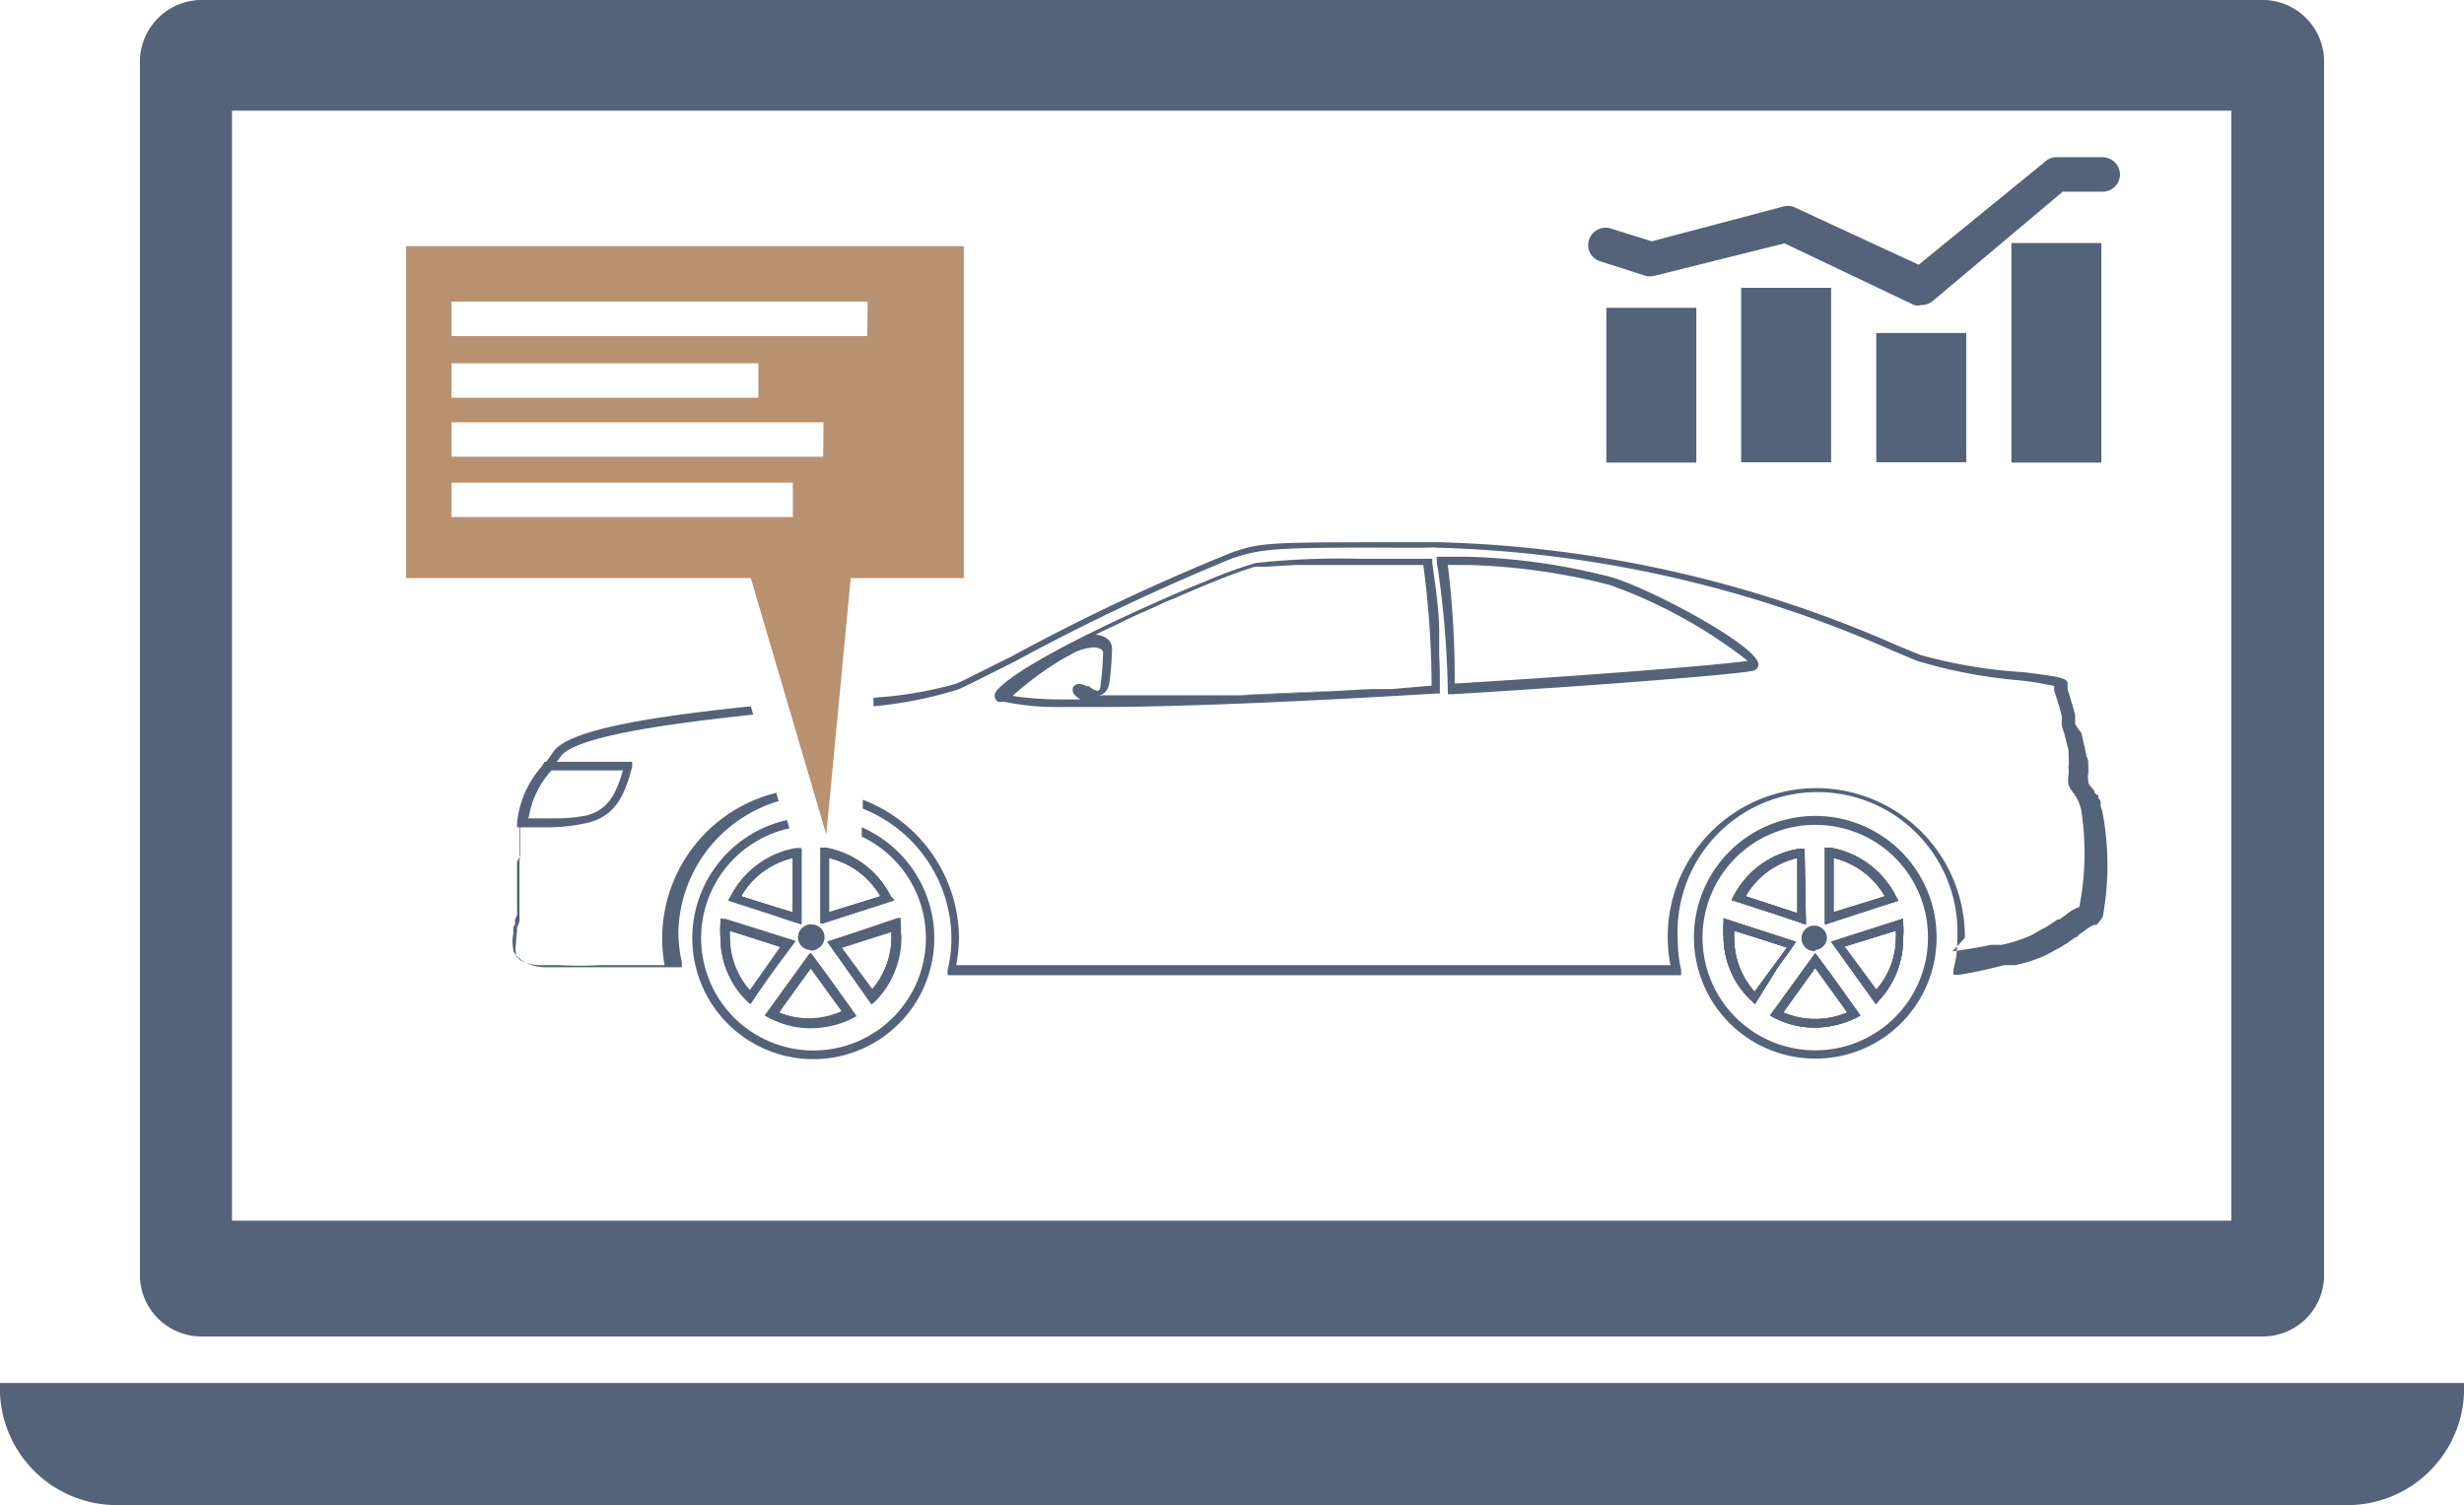 <?xml version="1.0" encoding="UTF-8"?> <svg xmlns="http://www.w3.org/2000/svg" viewBox="0 0 71.48 43.66"> <defs> <style>.cls-1{fill:#54637a;}.cls-2{fill:#b89171;}</style> </defs> <g id="Слой_2" data-name="Слой 2"> <g id="Layer_2" data-name="Layer 2"> <path class="cls-1" d="M65.56,0H5.93A1.8,1.8,0,0,0,4.06,1.7V37.07a1.79,1.79,0,0,0,1.87,1.7H65.56a1.78,1.78,0,0,0,1.86-1.7V1.7A1.79,1.79,0,0,0,65.56,0Zm-.83,35.41h-58V3.21h58Z"></path> <path class="cls-1" d="M71.48,40.12a3.39,3.39,0,0,1-3.23,3.54h-65A3.39,3.39,0,0,1,0,40.12Z"></path> <path class="cls-1" d="M46.73,16.74a18.44,18.44,0,0,0-4.19-.59h-.86l0,.14A27.65,27.65,0,0,1,42,20v.14h.13c4.17-.25,8.51-.59,8.75-.69a.18.18,0,0,0,.13-.18C51,18.74,47.86,17.06,46.73,16.74ZM42.2,19.83A27,27,0,0,0,42,16.39h.58a18.39,18.39,0,0,1,4.12.58,14.31,14.31,0,0,1,4,2.2C50.1,19.27,46.51,19.57,42.2,19.83Zm4.53-3.09a18.44,18.44,0,0,0-4.19-.59h-.86l0,.14A27.65,27.65,0,0,1,42,20v.14h.13c4.17-.25,8.51-.59,8.75-.69a.18.18,0,0,0,.13-.18C51,18.74,47.86,17.06,46.73,16.74ZM42.2,19.83A27,27,0,0,0,42,16.39h.58a18.39,18.39,0,0,1,4.12.58,14.31,14.31,0,0,1,4,2.2C50.1,19.27,46.51,19.57,42.2,19.83Zm4.53-3.09a18.44,18.44,0,0,0-4.19-.59h-.86l0,.14A27.65,27.65,0,0,1,42,20v.14h.13c4.17-.25,8.51-.59,8.75-.69a.18.18,0,0,0,.13-.18C51,18.74,47.86,17.06,46.73,16.74ZM42.2,19.83A27,27,0,0,0,42,16.39h.58a18.39,18.39,0,0,1,4.12.58,14.31,14.31,0,0,1,4,2.2C50.1,19.27,46.51,19.57,42.2,19.83Zm4.53-3.09a18.44,18.44,0,0,0-4.19-.59h-.86l0,.14A27.65,27.65,0,0,1,42,20v.14h.13c4.17-.25,8.51-.59,8.75-.69a.18.18,0,0,0,.13-.18C51,18.74,47.86,17.06,46.73,16.74ZM42.2,19.83A27,27,0,0,0,42,16.39h.58a18.39,18.39,0,0,1,4.12.58,14.31,14.31,0,0,1,4,2.2C50.1,19.27,46.51,19.57,42.2,19.83Zm4.53-3.09a18.44,18.44,0,0,0-4.19-.59h-.86l0,.14A27.65,27.65,0,0,1,42,20v.14h.13c4.17-.25,8.51-.59,8.75-.69a.18.18,0,0,0,.13-.18C51,18.74,47.86,17.06,46.73,16.74ZM42.2,19.83A27,27,0,0,0,42,16.39h.58a18.39,18.39,0,0,1,4.12.58,14.31,14.31,0,0,1,4,2.2C50.1,19.27,46.51,19.57,42.2,19.83ZM22.59,23.24,22.52,23a4.35,4.35,0,0,0-3.24,5h-1.9a10.86,10.86,0,0,1-1.12,0l-.58,0a1.23,1.23,0,0,1-.61-.16l-.1-.11,0,0,0-.07a.76.76,0,0,1,0-.3.14.14,0,0,0,0-.06.08.08,0,0,0,0,0,0,0,0,0,1,0,0v0L15,27l0,0v0a.39.39,0,0,0,0-.09l0,0,0,0a.84.84,0,0,0,.07-.19,1.15,1.15,0,0,0,0-.16c0-.33,0-.62,0-.9V25a.78.78,0,0,0,0-.21v-.11a.37.37,0,0,0,0-.11,1.42,1.42,0,0,1,0-.19,1.09,1.09,0,0,1,0-.17.17.17,0,0,1,0-.07v-.08l0-.25A2.73,2.73,0,0,1,16,22.31l.26-.36c.41-.58,3.07-.95,5.59-1.22l-.07-.24c-2.69.28-5.25.65-5.72,1.31-.1.14-.18.26-.26.36a2.94,2.94,0,0,0-.71,1.64c0,.09,0,.17,0,.27v.07a.32.32,0,0,0,0,.08,1.09,1.09,0,0,0,0,.17,1.62,1.62,0,0,0,0,.21.28.28,0,0,1,0,.09v.13A1.42,1.42,0,0,1,15,25v.52c0,.27,0,.57,0,.9a.57.57,0,0,1,0,.12.69.69,0,0,1-.06.13s0,0,0,.05l0,.09,0,0,0,0-.05.09s0,0,0,.08l0,.11a1.07,1.07,0,0,0,0,.44c0,.05,0,.09.05.13l0,0a.7.7,0,0,0,.17.18,1.26,1.26,0,0,0,.75.22l.57,0c.6,0,.6,0,1.14,0h2.21l0-.15a3.94,3.94,0,0,1-.1-.9A4.06,4.06,0,0,1,22.59,23.24ZM61,23.6a1,1,0,0,0-.06-.21l0-.07c0-.05,0-.11-.07-.17a.21.21,0,0,0,0-.07L60.76,23l0-.05-.06-.08a.44.44,0,0,1-.12-.17l0-.06a.62.62,0,0,1,0-.21,1.21,1.21,0,0,0,0-.18s0-.05,0-.07v0c0-.08,0-.16-.06-.25a.07.07,0,0,0,0-.05l-.14-.62A1.42,1.42,0,0,1,60.2,21l0-.15s0-.08,0-.11c-.08-.3-.16-.56-.22-.74l0-.14,0,0V19.8c-.06-.14-.26-.17-1.27-.3A14.28,14.28,0,0,1,55.71,19l-.66-.27a35.21,35.21,0,0,0-13.28-3h-1c-4,0-4.21,0-5.09.32a62.81,62.81,0,0,0-6.35,3c-.79.39-1.4.71-1.61.79a11.56,11.56,0,0,1-2.38.4l0,.25A12,12,0,0,0,27.8,20c.21-.09.8-.39,1.62-.8a65.32,65.32,0,0,1,6.32-3c.85-.27,1.07-.33,5-.31h.58a3,3,0,0,1,.42,0,34.89,34.89,0,0,1,13.2,3l.67.28a14.32,14.32,0,0,0,2.9.56,9.52,9.52,0,0,1,1.08.17s0,0,0,0a1.09,1.09,0,0,1,0,.14c.06.17.15.44.22.73a.36.36,0,0,1,0,.11l0,.14a1.37,1.37,0,0,0,.07.24l.13.52a.39.39,0,0,0,0,.09V22a.8.8,0,0,1,0,.21.31.31,0,0,0,0,.09,1,1,0,0,1,0,.16.86.86,0,0,0,0,.32,0,0,0,0,1,0,0,1,1,0,0,0,.17.26h0l0,0,0,0a.25.25,0,0,0,.05.08l0,0a1.38,1.38,0,0,1,.08.17v0a1.27,1.27,0,0,1,.06.18,8.08,8.08,0,0,1-.05,2.84l0,0a1.29,1.29,0,0,0-.39.23l-.18.13a.09.09,0,0,1-.06,0l0,0-.1.07-.12.08-.11.07-.24.13-.19.11a4.32,4.32,0,0,1-.86.28l-.12,0-.13,0h0l-.06,0c-.42.09-.85.15-1.13.19A3.8,3.8,0,0,0,57,27.2a4.31,4.31,0,1,0-8.54.8H27.74a4.81,4.81,0,0,0,.08-.8,4.33,4.33,0,0,0-2.79-4l0,.26a4.07,4.07,0,0,1,2.57,3.78,3.86,3.86,0,0,1-.11.9l0,.15H48.77l0-.15a3.94,3.94,0,0,1-.1-.9,4.06,4.06,0,1,1,8.11,0,3.08,3.08,0,0,1-.11.88v.16h.16A13.32,13.32,0,0,0,58.13,28h.08l.13,0,.11,0a4.12,4.12,0,0,0,.92-.3l.2-.11.26-.14a.41.41,0,0,1,.11-.07l.14-.1.13-.09s.07,0,.08-.06l.17-.12a1.25,1.25,0,0,1,.29-.18h.07l0,0A1.46,1.46,0,0,0,61,26.6,8.28,8.28,0,0,0,61,23.6Z"></path> <path class="cls-1" d="M36,20.16c.87,0,1.82-.07,2.84-.13Zm5-3.79h0Z"></path> <path class="cls-1" d="M41.75,19c0-.22,0-.44,0-.68,0-.63-.11-1.31-.2-2l0-.11h-.11l-2,0a23,23,0,0,0-3,.12,11.89,11.89,0,0,0-1.39.5l-.73.3c-2,.86-4.79,2.18-5.41,2.91a.23.23,0,0,0-.05.19.19.19,0,0,0,.1.13l.1,0,.08,0a7.47,7.47,0,0,0,1.63.15l.91,0h.19c2.7,0,6.81-.21,9.78-.39h.12V20C41.77,19.66,41.77,19.32,41.75,19Zm-10.19.92c-.15-.07-.27-.11-.36-.05a.15.15,0,0,0-.08.16c0,.1.09.18.22.26h-.56a9.54,9.54,0,0,1-1.4-.1.46.46,0,0,1,.07-.07,9.54,9.54,0,0,1,1.37-1l.37-.2a1.52,1.52,0,0,1,.52-.14s.29,0,.29.16a8,8,0,0,1-.07.9c0,.2-.08.2-.1.2A.6.6,0,0,1,31.56,19.88Zm8.8.07-.6,0-.92.05c-1,.06-2,.1-2.84.13l-.59,0-.72,0-.91,0h-2l0,0h.06c.11,0,.31-.05.35-.42a8.71,8.71,0,0,0,.07-.93c0-.26-.23-.39-.48-.41l.75-.36.42-.2.61-.27a5,5,0,0,1,.48-.21c.82-.36,1.54-.65,2-.81l.15-.05.21-.07.09,0,.26,0,.83-.05q.75,0,1.86,0h1.85a27.08,27.08,0,0,1,.24,3.5Z"></path> <path class="cls-1" d="M16,24h-1l0-.14a2.92,2.92,0,0,1,.71-1.62l.09-.14h.87c.42,0,1,0,1.52,0l.15,0,0,.14c-.2.75-.44,1.43-1.3,1.63A5.09,5.09,0,0,1,16,24Zm-.7-.26H16a4.71,4.71,0,0,0,1-.08c.66-.16.89-.68,1.07-1.31-.49,0-1,0-1.36,0H16l0,0A2.61,2.61,0,0,0,15.34,23.71Z"></path> <path class="cls-1" d="M21,26.64l0,.14a2.72,2.72,0,0,0,0,.42A2.54,2.54,0,0,0,21.67,29l.1.1.8-1.11.29-.39.21-.31Zm.77,2.1a2.31,2.31,0,0,1-.59-1.54,1.64,1.64,0,0,1,0-.23l1,.33.49.16Zm1.36-4.12A2.6,2.6,0,0,0,21.2,26l-.07.13,1.3.42.47.16.35.11V24.6ZM23,26.46,21.5,26A2.34,2.34,0,0,1,23,24.89Zm.52.36a.37.37,0,1,0,.37.38A.37.37,0,0,0,23.52,26.82ZM24,28.34l-.51-.69-1.31,1.81.13.07a2.53,2.53,0,0,0,1.18.28,2.76,2.76,0,0,0,1.18-.28l.13-.07Zm-1.44,1,.93-1.29.93,1.28A2.32,2.32,0,0,1,22.59,29.37ZM25.84,26A2.63,2.63,0,0,0,24,24.62l-.15,0V26.8l2.11-.69Zm-1.79.48V24.89A2.34,2.34,0,0,1,25.54,26Zm2.05.33,0-.14L24,27.32l1.3,1.81.11-.1a2.63,2.63,0,0,0,.74-1.83A2.73,2.73,0,0,0,26.1,26.79Zm-.79,1.95-.92-1.25,0,0,1.5-.48a1.55,1.55,0,0,1,0,.22A2.28,2.28,0,0,1,25.31,28.74ZM21,26.64l0,.14a2.72,2.72,0,0,0,0,.42A2.54,2.54,0,0,0,21.67,29l.1.1.8-1.11.29-.39.21-.31Zm.77,2.1a2.31,2.31,0,0,1-.59-1.54,1.64,1.64,0,0,1,0-.23l1,.33.49.16Zm1.36-4.12A2.6,2.6,0,0,0,21.2,26l-.07.13,1.3.42.47.16.35.11V24.6ZM23,26.46,21.5,26A2.34,2.34,0,0,1,23,24.89Zm.52.36a.37.37,0,1,0,.37.38A.37.37,0,0,0,23.52,26.82ZM24,28.34l-.51-.69-1.31,1.81.13.07a2.53,2.53,0,0,0,1.18.28,2.76,2.76,0,0,0,1.18-.28l.13-.07Zm-1.44,1,.93-1.29.93,1.28A2.32,2.32,0,0,1,22.59,29.37ZM25.84,26A2.63,2.63,0,0,0,24,24.62l-.15,0V26.8l2.11-.69Zm-1.79.48V24.89A2.34,2.34,0,0,1,25.54,26Zm2.05.33,0-.14L24,27.32l1.3,1.81.11-.1a2.63,2.63,0,0,0,.74-1.83A2.73,2.73,0,0,0,26.1,26.79Zm-.79,1.95-.92-1.25,0,0,1.5-.48a1.55,1.55,0,0,1,0,.22A2.28,2.28,0,0,1,25.31,28.74ZM21,26.64l0,.14a2.72,2.72,0,0,0,0,.42A2.54,2.54,0,0,0,21.67,29l.1.1.8-1.11.29-.39.21-.31Zm.77,2.1a2.31,2.31,0,0,1-.59-1.54,1.64,1.64,0,0,1,0-.23l1,.33.49.16Zm1.36-4.12A2.6,2.6,0,0,0,21.2,26l-.07.13,1.3.42.47.16.35.11V24.6ZM23,26.46,21.5,26A2.34,2.34,0,0,1,23,24.89Zm.52.36a.37.37,0,1,0,.37.38A.37.37,0,0,0,23.52,26.82ZM24,28.34l-.51-.69-1.31,1.81.13.07a2.53,2.53,0,0,0,1.18.28,2.76,2.76,0,0,0,1.18-.28l.13-.07Zm-1.44,1,.93-1.29.93,1.28A2.32,2.32,0,0,1,22.59,29.37ZM25.84,26A2.63,2.63,0,0,0,24,24.62l-.15,0V26.8l2.11-.69Zm-1.79.48V24.89A2.34,2.34,0,0,1,25.54,26Zm2.05.33,0-.14L24,27.32l1.3,1.81.11-.1a2.63,2.63,0,0,0,.74-1.83A2.73,2.73,0,0,0,26.1,26.79Zm-.79,1.95-.92-1.25,0,0,1.5-.48a1.55,1.55,0,0,1,0,.22A2.28,2.28,0,0,1,25.31,28.74ZM25,24l0,.27a3.26,3.26,0,1,1-2.1-.24l-.07-.24A3.51,3.51,0,1,0,25,24ZM25.39,29a2.63,2.63,0,0,0,.74-1.83,2.73,2.73,0,0,0,0-.41l0-.14L24,27.32l1.3,1.81Zm-1-1.57,1.5-.48a1.55,1.55,0,0,1,0,.22,2.28,2.28,0,0,1-.57,1.54l-.92-1.25ZM25.84,26A2.63,2.63,0,0,0,24,24.62l-.15,0V26.8l2.11-.69Zm-1.79.48V24.89A2.34,2.34,0,0,1,25.54,26Zm-.53,3.35a2.76,2.76,0,0,0,1.18-.28l.13-.07L24,28.34l-.51-.69-1.31,1.81.13.07A2.53,2.53,0,0,0,23.52,29.81Zm0-1.73.93,1.28a2.32,2.32,0,0,1-1.86,0Zm0-.52a.37.37,0,1,0-.37-.36A.37.37,0,0,0,23.52,27.56ZM21.2,26l-.07.13,1.3.42.47.16.35.11V24.6l-.15,0A2.6,2.6,0,0,0,21.2,26ZM23,24.89v1.57L21.5,26A2.34,2.34,0,0,1,23,24.89Zm.07,2.43L21,26.64l0,.14a2.72,2.72,0,0,0,0,.42A2.54,2.54,0,0,0,21.67,29l.1.1.8-1.11.29-.39Zm-1.33,1.42a2.31,2.31,0,0,1-.59-1.54,1.64,1.64,0,0,1,0-.23l1,.33.49.16Zm4.36-1.95,0-.14L24,27.32l1.3,1.81.11-.1a2.63,2.63,0,0,0,.74-1.83A2.73,2.73,0,0,0,26.1,26.79Zm-.79,1.95-.92-1.25,0,0,1.5-.48a1.55,1.55,0,0,1,0,.22A2.28,2.28,0,0,1,25.31,28.74ZM25.84,26A2.63,2.63,0,0,0,24,24.62l-.15,0V26.8l2.11-.69Zm-1.79.48V24.89A2.34,2.34,0,0,1,25.54,26Zm0,1.88-.51-.69-1.31,1.81.13.07a2.53,2.53,0,0,0,1.18.28,2.76,2.76,0,0,0,1.18-.28l.13-.07Zm-1.44,1,.93-1.29.93,1.28A2.32,2.32,0,0,1,22.59,29.37Zm.93-2.55a.37.37,0,1,0,.37.38A.37.37,0,0,0,23.52,26.82Zm-.42-2.2A2.6,2.6,0,0,0,21.2,26l-.07.13,1.3.42.47.16.35.11V24.6ZM23,26.46,21.5,26A2.34,2.34,0,0,1,23,24.89Zm-2,.18,0,.14a2.72,2.72,0,0,0,0,.42A2.54,2.54,0,0,0,21.67,29l.1.1.8-1.11.29-.39.21-.31Zm.77,2.1a2.31,2.31,0,0,1-.59-1.54,1.64,1.64,0,0,1,0-.23l1,.33.49.16Zm4.36-1.95,0-.14L24,27.32l1.3,1.81.11-.1a2.63,2.63,0,0,0,.74-1.83A2.73,2.73,0,0,0,26.1,26.79Zm-.79,1.95-.92-1.25,0,0,1.5-.48a1.55,1.55,0,0,1,0,.22A2.28,2.28,0,0,1,25.31,28.74ZM25.84,26A2.63,2.63,0,0,0,24,24.62l-.15,0V26.8l2.11-.69Zm-1.79.48V24.89A2.34,2.34,0,0,1,25.54,26Zm0,1.88-.51-.69-1.31,1.81.13.07a2.53,2.53,0,0,0,1.18.28,2.76,2.76,0,0,0,1.18-.28l.13-.07Zm-1.44,1,.93-1.29.93,1.28A2.32,2.32,0,0,1,22.59,29.37Zm.93-2.55a.37.37,0,1,0,.37.38A.37.37,0,0,0,23.52,26.82Zm-.42-2.2A2.6,2.6,0,0,0,21.2,26l-.07.13,1.3.42.47.16.35.11V24.6ZM23,26.46,21.5,26A2.34,2.34,0,0,1,23,24.89Zm-2,.18,0,.14a2.72,2.72,0,0,0,0,.42A2.54,2.54,0,0,0,21.67,29l.1.1.8-1.11.29-.39.21-.31Zm.77,2.1a2.31,2.31,0,0,1-.59-1.54,1.64,1.64,0,0,1,0-.23l1,.33.49.16Zm4.36-1.95,0-.14L24,27.32l1.3,1.81.11-.1a2.63,2.63,0,0,0,.74-1.83A2.73,2.73,0,0,0,26.1,26.79Zm-.79,1.95-.92-1.25,0,0,1.5-.48a1.55,1.55,0,0,1,0,.22A2.28,2.28,0,0,1,25.31,28.74ZM25.84,26A2.63,2.63,0,0,0,24,24.62l-.15,0V26.8l2.11-.69Zm-1.79.48V24.89A2.34,2.34,0,0,1,25.54,26Zm0,1.88-.51-.69-1.31,1.81.13.07a2.53,2.53,0,0,0,1.18.28,2.76,2.76,0,0,0,1.18-.28l.13-.07Zm-1.44,1,.93-1.29.93,1.28A2.32,2.32,0,0,1,22.59,29.37Zm.93-2.55a.37.37,0,1,0,.37.38A.37.37,0,0,0,23.52,26.82Zm-.42-2.2A2.6,2.6,0,0,0,21.2,26l-.07.13,1.3.42.47.16.35.11V24.6ZM23,26.46,21.5,26A2.34,2.34,0,0,1,23,24.89Zm-2,.18,0,.14a2.72,2.72,0,0,0,0,.42A2.54,2.54,0,0,0,21.67,29l.1.1.8-1.11.29-.39.21-.31Zm.77,2.1a2.31,2.31,0,0,1-.59-1.54,1.64,1.64,0,0,1,0-.23l1,.33.49.16ZM21,26.64l0,.14a2.72,2.72,0,0,0,0,.42A2.54,2.54,0,0,0,21.67,29l.1.1.8-1.11.29-.39.21-.31Zm.77,2.1a2.31,2.31,0,0,1-.59-1.54,1.64,1.64,0,0,1,0-.23l1,.33.49.16Zm1.36-4.12A2.6,2.6,0,0,0,21.2,26l-.07.13,1.3.42.47.16.35.11V24.6ZM23,26.46,21.5,26A2.34,2.34,0,0,1,23,24.89Zm.52.36a.37.37,0,1,0,.37.38A.37.37,0,0,0,23.52,26.82ZM24,28.34l-.51-.69-1.31,1.81.13.07a2.53,2.53,0,0,0,1.18.28,2.76,2.76,0,0,0,1.18-.28l.13-.07Zm-1.44,1,.93-1.29.93,1.28A2.32,2.32,0,0,1,22.59,29.37ZM25.84,26A2.63,2.63,0,0,0,24,24.62l-.15,0V26.8l2.11-.69Zm-1.79.48V24.89A2.34,2.34,0,0,1,25.54,26Zm2.05.33,0-.14L24,27.32l1.3,1.81.11-.1a2.63,2.63,0,0,0,.74-1.83A2.73,2.73,0,0,0,26.1,26.79Zm-.79,1.95-.92-1.25,0,0,1.5-.48a1.55,1.55,0,0,1,0,.22A2.28,2.28,0,0,1,25.31,28.74Zm.79-1.95,0-.14L24,27.32l1.3,1.81.11-.1a2.63,2.63,0,0,0,.74-1.83A2.73,2.73,0,0,0,26.1,26.79Zm-.79,1.95-.92-1.25,0,0,1.5-.48a1.55,1.55,0,0,1,0,.22A2.28,2.28,0,0,1,25.31,28.74ZM25.84,26A2.63,2.63,0,0,0,24,24.62l-.15,0V26.8l2.11-.69Zm-1.79.48V24.89A2.34,2.34,0,0,1,25.54,26Zm0,1.88-.51-.69-1.31,1.81.13.07a2.53,2.53,0,0,0,1.18.28,2.76,2.76,0,0,0,1.18-.28l.13-.07Zm-1.44,1,.93-1.29.93,1.28A2.32,2.32,0,0,1,22.59,29.37Zm.93-2.55a.37.37,0,1,0,.37.38A.37.37,0,0,0,23.52,26.82Zm-.42-2.2A2.6,2.6,0,0,0,21.2,26l-.07.13,1.3.42.47.16.35.11V24.6ZM23,26.46,21.5,26A2.34,2.34,0,0,1,23,24.89Zm-2,.18,0,.14a2.72,2.72,0,0,0,0,.42A2.54,2.54,0,0,0,21.67,29l.1.1.8-1.11.29-.39.21-.31Zm.77,2.1a2.31,2.31,0,0,1-.59-1.54,1.64,1.64,0,0,1,0-.23l1,.33.49.16ZM21,26.64l0,.14a2.72,2.72,0,0,0,0,.42A2.54,2.54,0,0,0,21.67,29l.1.1.8-1.11.29-.39.21-.31Zm.77,2.1a2.31,2.31,0,0,1-.59-1.54,1.64,1.64,0,0,1,0-.23l1,.33.49.16Zm1.36-4.12A2.6,2.6,0,0,0,21.2,26l-.07.13,1.3.42.47.16.35.11V24.6ZM23,26.46,21.5,26A2.34,2.34,0,0,1,23,24.89Zm.52.36a.37.37,0,1,0,.37.38A.37.37,0,0,0,23.52,26.82ZM24,28.34l-.51-.69-1.31,1.81.13.07a2.53,2.53,0,0,0,1.18.28,2.76,2.76,0,0,0,1.18-.28l.13-.07Zm-1.44,1,.93-1.29.93,1.28A2.32,2.32,0,0,1,22.59,29.37ZM25.84,26A2.63,2.63,0,0,0,24,24.62l-.15,0V26.8l2.11-.69Zm-1.79.48V24.89A2.34,2.34,0,0,1,25.54,26Zm2.05.33,0-.14L24,27.32l1.3,1.81.11-.1a2.63,2.63,0,0,0,.74-1.83A2.73,2.73,0,0,0,26.1,26.79Zm-.79,1.95-.92-1.25,0,0,1.5-.48a1.55,1.55,0,0,1,0,.22A2.28,2.28,0,0,1,25.31,28.74Zm.79-1.95,0-.14L24,27.32l1.3,1.81.11-.1a2.63,2.63,0,0,0,.74-1.83A2.73,2.73,0,0,0,26.1,26.79Zm-.79,1.95-.92-1.25,0,0,1.5-.48a1.55,1.55,0,0,1,0,.22A2.28,2.28,0,0,1,25.31,28.74ZM25.84,26A2.63,2.63,0,0,0,24,24.62l-.15,0V26.8l2.11-.69Zm-1.79.48V24.89A2.34,2.34,0,0,1,25.54,26Zm0,1.88-.51-.69-1.31,1.81.13.07a2.53,2.53,0,0,0,1.18.28,2.76,2.76,0,0,0,1.18-.28l.13-.07Zm-1.44,1,.93-1.29.93,1.28A2.32,2.32,0,0,1,22.59,29.37Zm.93-2.55a.37.37,0,1,0,.37.38A.37.37,0,0,0,23.52,26.82Zm-.42-2.2A2.6,2.6,0,0,0,21.2,26l-.07.13,1.3.42.47.16.35.11V24.6ZM23,26.46,21.5,26A2.34,2.34,0,0,1,23,24.89Zm-2,.18,0,.14a2.72,2.72,0,0,0,0,.42A2.54,2.54,0,0,0,21.67,29l.1.1.8-1.11.29-.39.21-.31Zm.77,2.1a2.31,2.31,0,0,1-.59-1.54,1.64,1.64,0,0,1,0-.23l1,.33.49.16ZM21,26.64l0,.14a2.72,2.72,0,0,0,0,.42A2.54,2.54,0,0,0,21.67,29l.1.1.8-1.11.29-.39.21-.31Zm.77,2.1a2.31,2.31,0,0,1-.59-1.54,1.64,1.64,0,0,1,0-.23l1,.33.49.16Zm1.36-4.12A2.6,2.6,0,0,0,21.2,26l-.07.13,1.3.42.47.16.35.11V24.6ZM23,26.46,21.5,26A2.34,2.34,0,0,1,23,24.89Zm.52.36a.37.37,0,1,0,.37.38A.37.37,0,0,0,23.52,26.82ZM24,28.34l-.51-.69-1.31,1.81.13.07a2.53,2.53,0,0,0,1.18.28,2.76,2.76,0,0,0,1.18-.28l.13-.07Zm-1.44,1,.93-1.29.93,1.28A2.32,2.32,0,0,1,22.59,29.37ZM25.84,26A2.63,2.63,0,0,0,24,24.62l-.15,0V26.8l2.11-.69Zm-1.79.48V24.89A2.34,2.34,0,0,1,25.54,26Zm2.05.33,0-.14L24,27.32l1.3,1.81.11-.1a2.63,2.63,0,0,0,.74-1.83A2.73,2.73,0,0,0,26.1,26.79Zm-.79,1.95-.92-1.25,0,0,1.5-.48a1.55,1.55,0,0,1,0,.22A2.28,2.28,0,0,1,25.31,28.74Zm.79-1.95,0-.14L24,27.32l1.3,1.81.11-.1a2.63,2.63,0,0,0,.74-1.83A2.73,2.73,0,0,0,26.1,26.79Zm-.79,1.95-.92-1.25,0,0,1.5-.48a1.55,1.55,0,0,1,0,.22A2.28,2.28,0,0,1,25.31,28.74ZM25.84,26A2.63,2.63,0,0,0,24,24.62l-.15,0V26.8l2.11-.69Zm-1.79.48V24.89A2.34,2.34,0,0,1,25.54,26Zm0,1.88-.51-.69-1.31,1.81.13.07a2.53,2.53,0,0,0,1.18.28,2.76,2.76,0,0,0,1.18-.28l.13-.07Zm-1.44,1,.93-1.29.93,1.28A2.32,2.32,0,0,1,22.59,29.37Zm.93-2.55a.37.37,0,1,0,.37.38A.37.37,0,0,0,23.52,26.82Zm-.42-2.2A2.6,2.6,0,0,0,21.2,26l-.07.13,1.3.42.47.16.35.11V24.6ZM23,26.46,21.5,26A2.34,2.34,0,0,1,23,24.89Zm-2,.18,0,.14a2.72,2.72,0,0,0,0,.42A2.54,2.54,0,0,0,21.67,29l.1.1.8-1.11.29-.39.21-.31Zm.77,2.1a2.31,2.31,0,0,1-.59-1.54,1.64,1.64,0,0,1,0-.23l1,.33.49.16ZM21,26.64l0,.14a2.72,2.72,0,0,0,0,.42A2.54,2.54,0,0,0,21.67,29l.1.1.8-1.11.29-.39.21-.31Zm.77,2.1a2.31,2.31,0,0,1-.59-1.54,1.64,1.64,0,0,1,0-.23l1,.33.49.16Zm1.36-4.12A2.6,2.6,0,0,0,21.2,26l-.07.13,1.3.42.47.16.35.11V24.6ZM23,26.46,21.5,26A2.34,2.34,0,0,1,23,24.89Zm.52.36a.37.37,0,1,0,.37.38A.37.37,0,0,0,23.52,26.82ZM24,28.34l-.51-.69-1.31,1.81.13.07a2.53,2.53,0,0,0,1.18.28,2.76,2.76,0,0,0,1.18-.28l.13-.07Zm-1.44,1,.93-1.29.93,1.28A2.32,2.32,0,0,1,22.59,29.37ZM25.84,26A2.63,2.63,0,0,0,24,24.62l-.15,0V26.8l2.11-.69Zm-1.79.48V24.89A2.34,2.34,0,0,1,25.54,26Zm2.05.33,0-.14L24,27.32l1.3,1.81.11-.1a2.63,2.63,0,0,0,.74-1.83A2.73,2.73,0,0,0,26.1,26.79Zm-.79,1.95-.92-1.25,0,0,1.5-.48a1.55,1.55,0,0,1,0,.22A2.28,2.28,0,0,1,25.31,28.74Zm.79-1.95,0-.14L24,27.32l1.3,1.81.11-.1a2.63,2.63,0,0,0,.74-1.83A2.73,2.73,0,0,0,26.1,26.79Zm-.79,1.95-.92-1.25,0,0,1.5-.48a1.55,1.55,0,0,1,0,.22A2.28,2.28,0,0,1,25.31,28.74ZM25.84,26A2.63,2.63,0,0,0,24,24.62l-.15,0V26.8l2.11-.69Zm-1.79.48V24.89A2.34,2.34,0,0,1,25.54,26Zm0,1.88-.51-.69-1.31,1.81.13.07a2.53,2.53,0,0,0,1.18.28,2.76,2.76,0,0,0,1.18-.28l.13-.07Zm-1.44,1,.93-1.29.93,1.28A2.32,2.32,0,0,1,22.59,29.37Zm.93-2.55a.37.37,0,1,0,.37.38A.37.37,0,0,0,23.52,26.82Zm-.42-2.2A2.6,2.6,0,0,0,21.2,26l-.07.13,1.3.42.47.16.35.11V24.6ZM23,26.46,21.5,26A2.34,2.34,0,0,1,23,24.89Zm-2,.18,0,.14a2.72,2.72,0,0,0,0,.42A2.54,2.54,0,0,0,21.67,29l.1.1.8-1.11.29-.39.21-.31Zm.77,2.1a2.31,2.31,0,0,1-.59-1.54,1.64,1.64,0,0,1,0-.23l1,.33.49.16ZM21,26.64l0,.14a2.72,2.72,0,0,0,0,.42A2.54,2.54,0,0,0,21.67,29l.1.1.8-1.11.29-.39.21-.31Zm.77,2.1a2.31,2.31,0,0,1-.59-1.54,1.64,1.64,0,0,1,0-.23l1,.33.49.16Zm1.36-4.12A2.6,2.6,0,0,0,21.2,26l-.07.13,1.3.42.47.16.35.11V24.6ZM23,26.46,21.5,26A2.34,2.34,0,0,1,23,24.89Zm.52.36a.37.37,0,1,0,.37.38A.37.37,0,0,0,23.52,26.82ZM24,28.34l-.51-.69-1.31,1.81.13.07a2.53,2.53,0,0,0,1.18.28,2.76,2.76,0,0,0,1.18-.28l.13-.07Zm-1.44,1,.93-1.29.93,1.28A2.32,2.32,0,0,1,22.59,29.37ZM25.84,26A2.63,2.63,0,0,0,24,24.62l-.15,0V26.8l2.11-.69Zm-1.79.48V24.89A2.34,2.34,0,0,1,25.54,26Zm2.05.33,0-.14L24,27.32l1.3,1.81.11-.1a2.63,2.63,0,0,0,.74-1.83A2.73,2.73,0,0,0,26.1,26.79Zm-.79,1.95-.92-1.25,0,0,1.5-.48a1.55,1.55,0,0,1,0,.22A2.28,2.28,0,0,1,25.31,28.74Zm.79-1.95,0-.14L24,27.32l1.3,1.81.11-.1a2.63,2.63,0,0,0,.74-1.83A2.73,2.73,0,0,0,26.1,26.79Zm-.79,1.95-.92-1.25,0,0,1.5-.48a1.55,1.55,0,0,1,0,.22A2.28,2.28,0,0,1,25.31,28.74ZM25.84,26A2.63,2.63,0,0,0,24,24.62l-.15,0V26.8l2.11-.69Zm-1.79.48V24.89A2.34,2.34,0,0,1,25.54,26Zm0,1.88-.51-.69-1.31,1.81.13.07a2.53,2.53,0,0,0,1.18.28,2.76,2.76,0,0,0,1.18-.28l.13-.07Zm-1.44,1,.93-1.29.93,1.28A2.32,2.32,0,0,1,22.59,29.37Zm.93-2.55a.37.37,0,1,0,.37.38A.37.37,0,0,0,23.52,26.82Zm-.42-2.2A2.6,2.6,0,0,0,21.2,26l-.07.13,1.3.42.47.16.35.11V24.6ZM23,26.46,21.5,26A2.34,2.34,0,0,1,23,24.89Zm-2,.18,0,.14a2.72,2.72,0,0,0,0,.42A2.54,2.54,0,0,0,21.67,29l.1.1.8-1.11.29-.39.21-.31Zm.77,2.1a2.31,2.31,0,0,1-.59-1.54,1.64,1.64,0,0,1,0-.23l1,.33.49.16ZM21,26.64l0,.14a2.72,2.72,0,0,0,0,.42A2.54,2.54,0,0,0,21.67,29l.1.1.8-1.11.29-.39.21-.31Zm.77,2.1a2.31,2.31,0,0,1-.59-1.54,1.64,1.64,0,0,1,0-.23l1,.33.49.16Zm1.36-4.12A2.6,2.6,0,0,0,21.2,26l-.07.13,1.3.42.47.16.35.11V24.6ZM23,26.46,21.5,26A2.34,2.34,0,0,1,23,24.89Zm.52.36a.37.37,0,1,0,.37.38A.37.37,0,0,0,23.52,26.82ZM24,28.34l-.51-.69-1.31,1.81.13.07a2.53,2.53,0,0,0,1.18.28,2.76,2.76,0,0,0,1.18-.28l.13-.07Zm-1.44,1,.93-1.29.93,1.28A2.32,2.32,0,0,1,22.59,29.37ZM25.84,26A2.63,2.63,0,0,0,24,24.62l-.15,0V26.8l2.11-.69Zm-1.79.48V24.89A2.34,2.34,0,0,1,25.54,26Zm2.05.33,0-.14L24,27.32l1.3,1.81.11-.1a2.63,2.63,0,0,0,.74-1.83A2.73,2.73,0,0,0,26.1,26.79Zm-.79,1.95-.92-1.25,0,0,1.5-.48a1.55,1.55,0,0,1,0,.22A2.28,2.28,0,0,1,25.31,28.74ZM24,28.34l-.51-.69-1.31,1.81.13.07a2.53,2.53,0,0,0,1.18.28,2.76,2.76,0,0,0,1.18-.28l.13-.07Zm-1.44,1,.93-1.29.93,1.28A2.32,2.32,0,0,1,22.59,29.37Zm3.51-2.58,0-.14L24,27.32l1.3,1.81.11-.1a2.63,2.63,0,0,0,.74-1.83A2.73,2.73,0,0,0,26.1,26.79Zm-.79,1.95-.92-1.25,0,0,1.5-.48a1.55,1.55,0,0,1,0,.22A2.28,2.28,0,0,1,25.31,28.74ZM21,26.64l0,.14a2.72,2.72,0,0,0,0,.42A2.54,2.54,0,0,0,21.67,29l.1.1.8-1.11.29-.39.21-.31Zm.77,2.1a2.31,2.31,0,0,1-.59-1.54,1.64,1.64,0,0,1,0-.23l1,.33.49.16Zm1.78-1.92a.37.37,0,1,0,.37.38A.37.37,0,0,0,23.52,26.82ZM25.84,26A2.63,2.63,0,0,0,24,24.62l-.15,0V26.8l2.11-.69Zm-1.79.48V24.89A2.34,2.34,0,0,1,25.54,26Zm-.95-1.84A2.6,2.6,0,0,0,21.2,26l-.07.13,1.3.42.47.16.35.11V24.6ZM23,26.46,21.5,26A2.34,2.34,0,0,1,23,24.89Z"></path> <path class="cls-1" d="M21.77,29.13l-.11-.1a2.57,2.57,0,0,1-.76-1.83,2.72,2.72,0,0,1,0-.42l0-.14,2.11.68-.21.31-.3.39ZM21.16,27c0,.07,0,.15,0,.23a2.31,2.31,0,0,0,.59,1.54l.94-1.28-.49-.16Z"></path> <path class="cls-1" d="M23.25,26.8l-.36-.11-.46-.16-1.3-.42L21.2,26a2.6,2.6,0,0,1,1.9-1.36l.15,0ZM21.5,26l1.5.49V24.89A2.34,2.34,0,0,0,21.5,26Z"></path> <path class="cls-1" d="M23.52,29.81a2.53,2.53,0,0,1-1.18-.28l-.13-.07,1.31-1.81.51.69.8,1.12-.14.07A2.68,2.68,0,0,1,23.52,29.81Zm-.93-.44a2.36,2.36,0,0,0,1.86,0l-.93-1.29Z"></path> <path class="cls-1" d="M23.8,26.8V24.59l.15,0A2.63,2.63,0,0,1,25.84,26l.07.13Zm.25-1.91v1.57L25.54,26A2.34,2.34,0,0,0,24.05,24.89Z"></path> <path class="cls-1" d="M25.28,29.13,24,27.32l2.09-.67,0,.14a2.73,2.73,0,0,1,0,.41A2.63,2.63,0,0,1,25.39,29Zm-.91-1.67,0,0,.92,1.25a2.33,2.33,0,0,0,.57-1.54,1.55,1.55,0,0,0,0-.22Z"></path> <path class="cls-1" d="M21.77,29.13l-.11-.1a2.57,2.57,0,0,1-.76-1.83,2.72,2.72,0,0,1,0-.42l0-.14,2.11.68-.21.31-.3.39ZM21.16,27c0,.07,0,.15,0,.23a2.31,2.31,0,0,0,.59,1.54l.94-1.28-.49-.16Z"></path> <path class="cls-1" d="M23.25,26.8l-.36-.11-.46-.16-1.3-.42L21.2,26a2.6,2.6,0,0,1,1.9-1.36l.15,0ZM21.5,26l1.5.49V24.89A2.34,2.34,0,0,0,21.5,26Z"></path> <path class="cls-1" d="M23.52,29.81a2.53,2.53,0,0,1-1.18-.28l-.13-.07,1.31-1.81.51.69.8,1.12-.14.07A2.68,2.68,0,0,1,23.52,29.81Zm-.93-.44a2.36,2.36,0,0,0,1.86,0l-.93-1.29Z"></path> <path class="cls-1" d="M23.8,26.8V24.59l.15,0A2.63,2.63,0,0,1,25.84,26l.07.13Zm.25-1.91v1.57L25.54,26A2.34,2.34,0,0,0,24.05,24.89Z"></path> <path class="cls-1" d="M25.28,29.13,24,27.32l2.09-.67,0,.14a2.73,2.73,0,0,1,0,.41A2.63,2.63,0,0,1,25.39,29Zm-.91-1.67,0,0,.92,1.25a2.33,2.33,0,0,0,.57-1.54,1.55,1.55,0,0,0,0-.22Z"></path> <path class="cls-1" d="M52.66,30.71a3.52,3.52,0,1,1,3.52-3.51A3.51,3.51,0,0,1,52.66,30.71Zm0-6.78a3.27,3.27,0,1,0,3.27,3.27A3.26,3.26,0,0,0,52.66,23.93Zm0,5.88a2.53,2.53,0,0,1-1.18-.28l-.13-.07,1.31-1.81.51.69.8,1.12-.13.07A2.76,2.76,0,0,1,52.66,29.81Zm-.93-.44a2.36,2.36,0,0,0,1.86,0l-.93-1.29Zm2.69-.24-1.3-1.81,2.09-.67,0,.14a2.73,2.73,0,0,1,0,.41A2.63,2.63,0,0,1,54.53,29Zm-.91-1.67,0,0,.92,1.25A2.28,2.28,0,0,0,55,27.2,1.55,1.55,0,0,0,55,27Zm-2.6,1.67-.1-.1A2.54,2.54,0,0,1,50,27.2a2.72,2.72,0,0,1,0-.42l0-.14,2.1.68-.21.31-.29.39ZM50.31,27a1.64,1.64,0,0,0,0,.23,2.31,2.31,0,0,0,.59,1.54l.94-1.28-.49-.16Zm2.35.59A.37.37,0,1,1,53,27.2.37.37,0,0,1,52.66,27.56Zm.28-.76V24.59l.15,0A2.63,2.63,0,0,1,55,26l.07.13Zm.25-1.91v1.57L54.68,26A2.34,2.34,0,0,0,53.19,24.89Zm-.8,1.91L52,26.69l-.47-.16-1.3-.42.07-.13a2.6,2.6,0,0,1,1.91-1.36l.14,0ZM50.64,26l1.5.49V24.89A2.34,2.34,0,0,0,50.64,26Z"></path> <path class="cls-1" d="M50.91,29.13l-.1-.1A2.54,2.54,0,0,1,50,27.2a2.72,2.72,0,0,1,0-.42l0-.14,2.1.68-.21.31-.29.39ZM50.31,27a1.64,1.64,0,0,0,0,.23,2.31,2.31,0,0,0,.59,1.54l.94-1.28-.49-.16Z"></path> <path class="cls-1" d="M52.39,26.8,52,26.69l-.47-.16-1.3-.42.07-.13a2.6,2.6,0,0,1,1.91-1.36l.14,0ZM50.64,26l1.5.49V24.89A2.34,2.34,0,0,0,50.64,26Z"></path> <path class="cls-1" d="M52.66,29.81a2.53,2.53,0,0,1-1.18-.28l-.13-.07,1.31-1.81.51.69.8,1.12-.13.07A2.76,2.76,0,0,1,52.66,29.81Zm-.93-.44a2.36,2.36,0,0,0,1.86,0l-.93-1.29Z"></path> <path class="cls-1" d="M52.94,26.8V24.59l.15,0A2.63,2.63,0,0,1,55,26l.07.13Zm.25-1.91v1.57L54.68,26A2.34,2.34,0,0,0,53.19,24.89Z"></path> <path class="cls-1" d="M54.42,29.13l-1.3-1.81,2.09-.67,0,.14a2.73,2.73,0,0,1,0,.41A2.63,2.63,0,0,1,54.53,29Zm-.91-1.67,0,0,.92,1.25A2.28,2.28,0,0,0,55,27.2,1.55,1.55,0,0,0,55,27Z"></path> <path class="cls-1" d="M50.91,29.13l-.1-.1A2.54,2.54,0,0,1,50,27.2a2.72,2.72,0,0,1,0-.42l0-.14,2.1.68-.21.31-.29.39ZM50.31,27a1.64,1.64,0,0,0,0,.23,2.31,2.31,0,0,0,.59,1.54l.94-1.28-.49-.16Z"></path> <path class="cls-1" d="M52.39,26.8,52,26.69l-.47-.16-1.3-.42.07-.13a2.6,2.6,0,0,1,1.91-1.36l.14,0ZM50.64,26l1.5.49V24.89A2.34,2.34,0,0,0,50.64,26Z"></path> <path class="cls-1" d="M52.66,29.81a2.53,2.53,0,0,1-1.18-.28l-.13-.07,1.31-1.81.51.69.8,1.12-.13.07A2.76,2.76,0,0,1,52.66,29.81Zm-.93-.44a2.36,2.36,0,0,0,1.86,0l-.93-1.29Z"></path> <path class="cls-1" d="M52.94,26.8V24.59l.15,0A2.63,2.63,0,0,1,55,26l.07.13Zm.25-1.91v1.57L54.68,26A2.34,2.34,0,0,0,53.19,24.89Z"></path> <path class="cls-1" d="M54.42,29.13l-1.3-1.81,2.09-.67,0,.14a2.73,2.73,0,0,1,0,.41A2.63,2.63,0,0,1,54.53,29Zm-.91-1.67,0,0,.92,1.25A2.28,2.28,0,0,0,55,27.2,1.55,1.55,0,0,0,55,27Z"></path> <path class="cls-2" d="M11.78,7.14v9.63h10l2.19,7.44.71-7.44h3.28V7.14Zm1.32,3.4H22v1H13.1ZM23,15H13.1V14H23Zm.88-1.75H13.1v-1H23.89Zm1.28-3.5H13.1v-1H25.17Z"></path> <rect class="cls-1" x="46.6" y="8.93" width="2.61" height="4.49"></rect> <rect class="cls-1" x="50.51" y="8.35" width="2.61" height="5.06"></rect> <rect class="cls-1" x="54.43" y="9.66" width="2.61" height="3.75"></rect> <rect class="cls-1" x="58.35" y="7.05" width="2.61" height="6.37"></rect> <path class="cls-1" d="M55.74,8.85a.41.41,0,0,1-.21,0L51.77,7.06,48,8a.5.5,0,0,1-.27,0l-1.31-.42a.49.49,0,0,1-.32-.63.5.5,0,0,1,.63-.32L47.92,7,51.7,6a.53.53,0,0,1,.33,0l3.63,1.68,3.68-3a.47.47,0,0,1,.32-.12H61a.51.51,0,0,1,.5.5.5.5,0,0,1-.5.5H59.84L56.06,8.74A.54.54,0,0,1,55.74,8.85Z"></path> </g> </g> </svg> 
